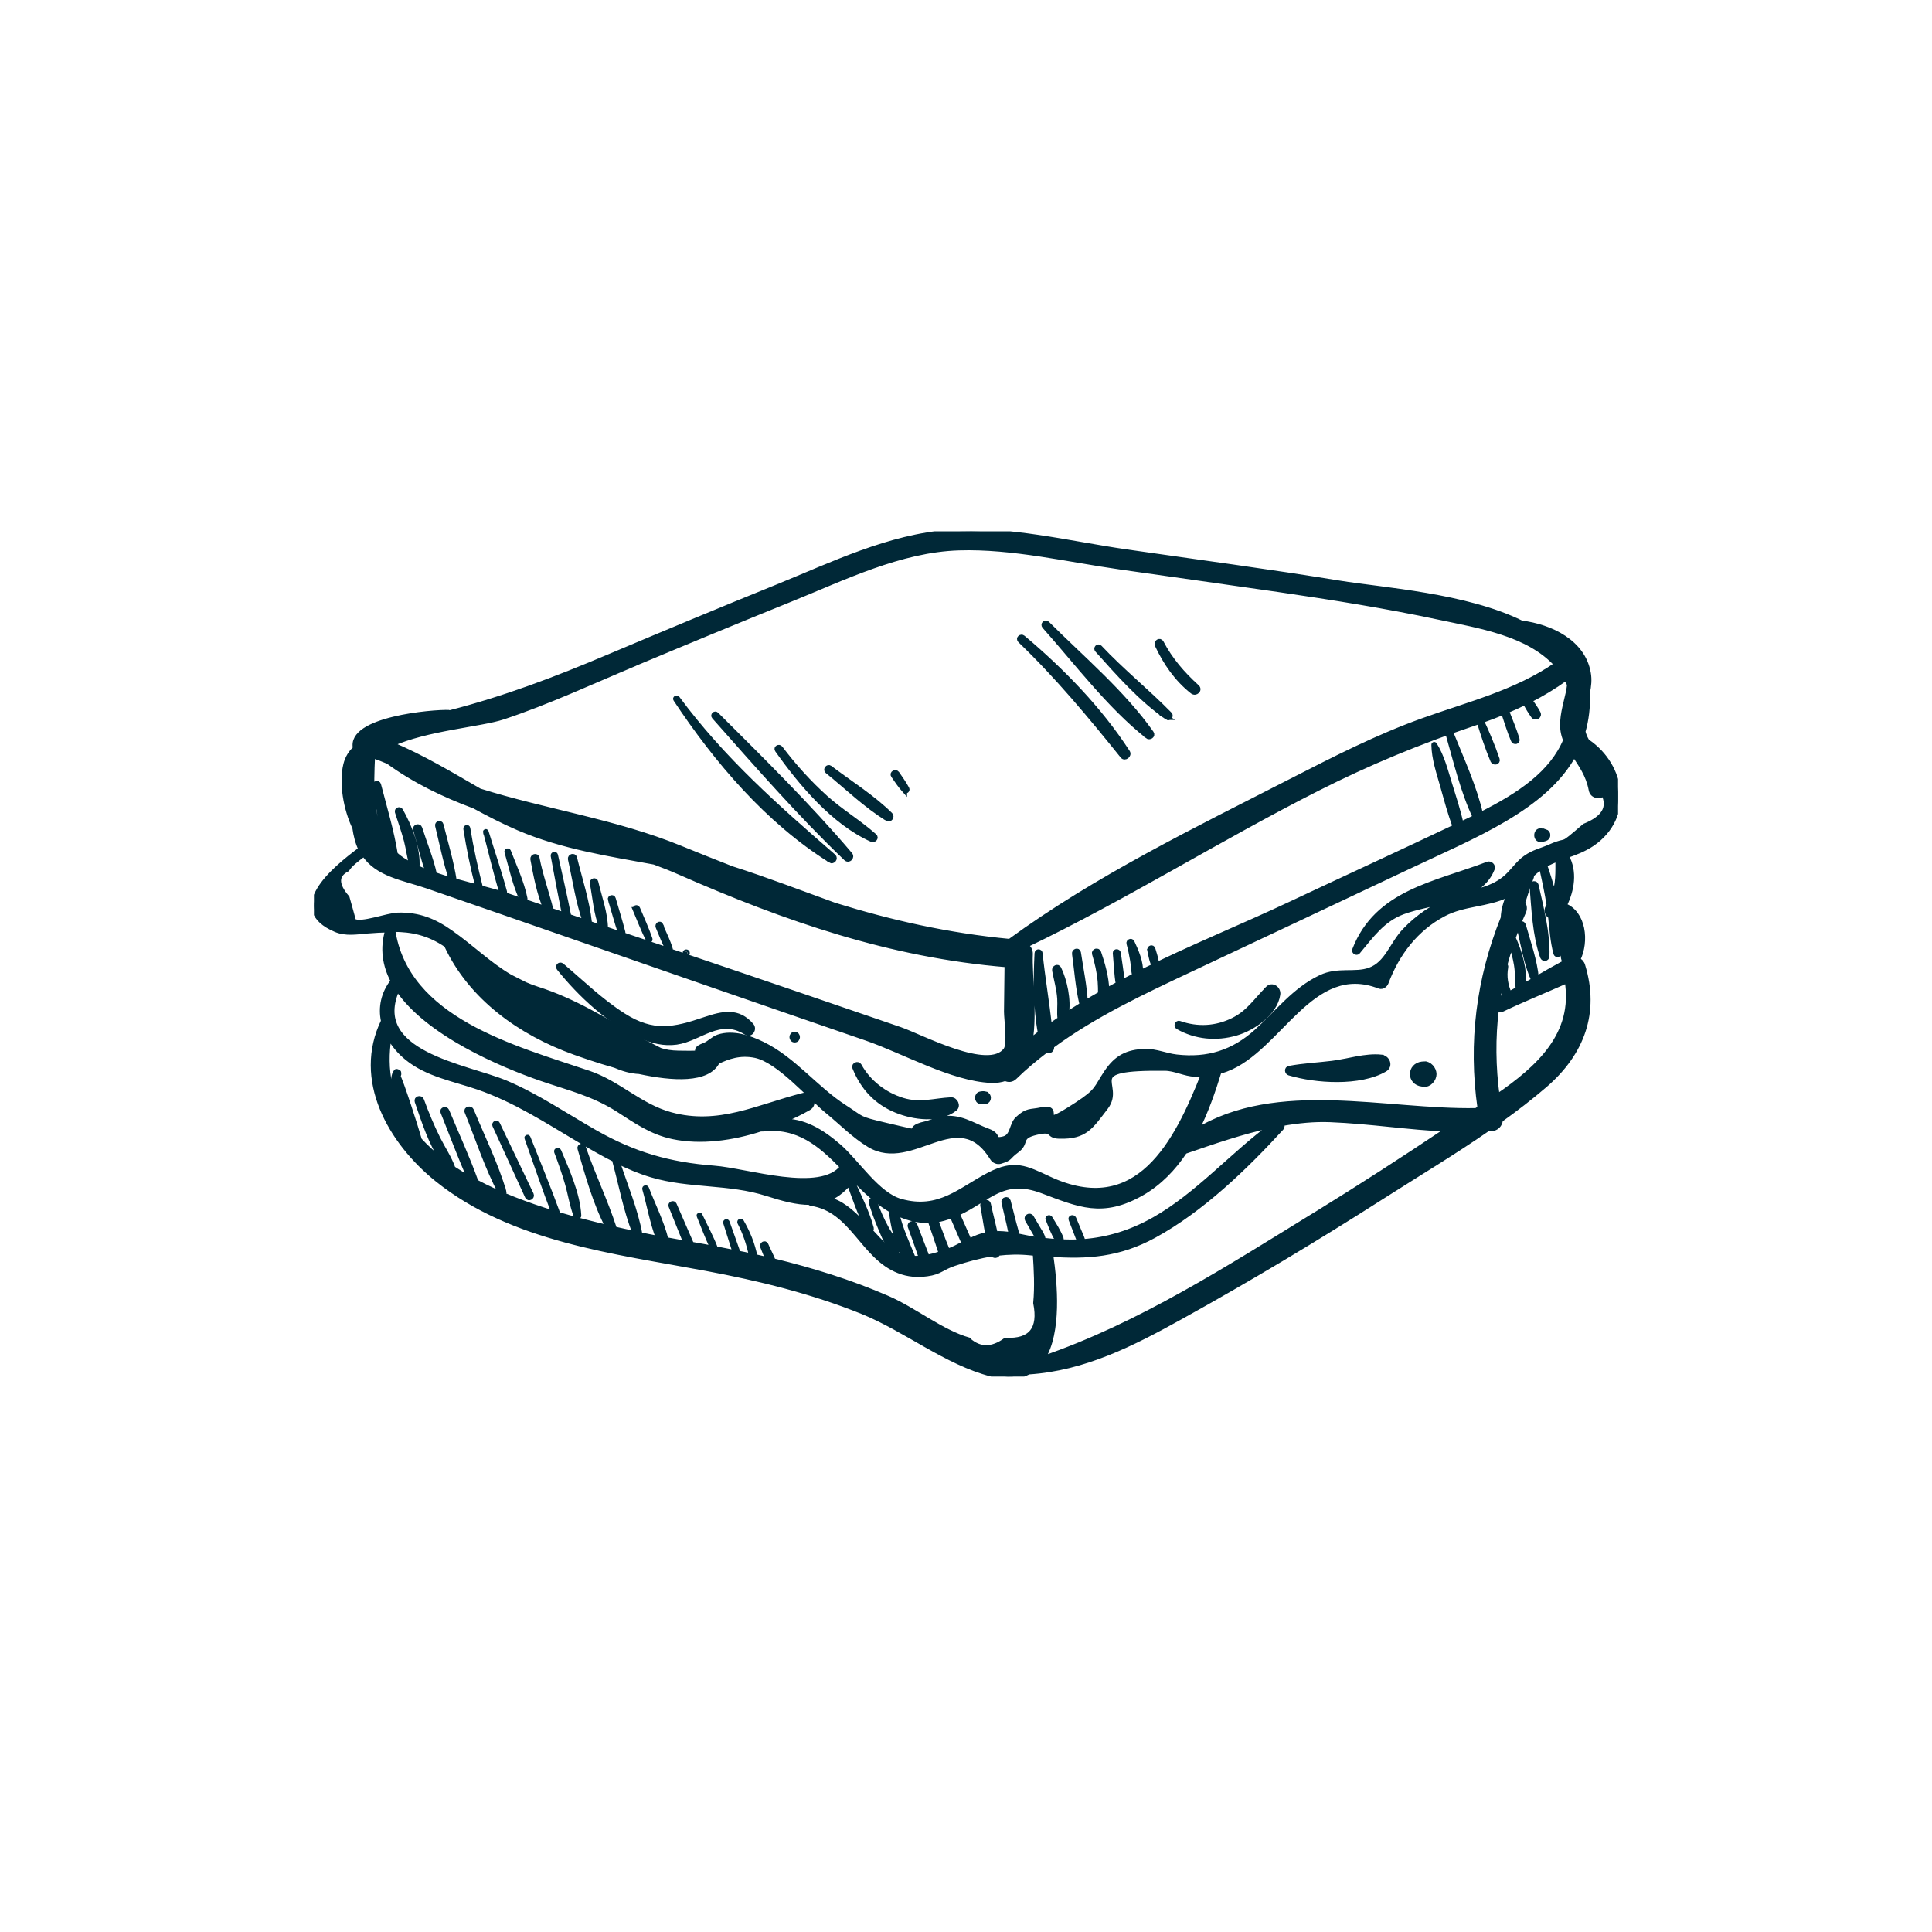 <svg width="80" height="80" viewBox="0 0 80 80" fill="none" xmlns="http://www.w3.org/2000/svg">
<g clip-path="url(#clip0_917_4983)">
<path d="M65.73 30.721C65.702 30.666 65.67 30.616 65.642 30.556C65.601 30.469 65.573 30.383 65.55 30.296C65.689 29.807 65.758 29.273 65.735 28.68C65.79 28.415 65.822 28.145 65.771 27.867C65.55 26.593 64.225 25.95 62.997 25.794C60.687 24.653 57.272 24.434 55.468 24.142C52.528 23.662 49.569 23.27 46.619 22.845C44.254 22.502 41.723 21.863 39.317 22.037C36.813 22.215 34.457 23.375 32.166 24.306C29.846 25.246 27.532 26.21 25.222 27.187C23.004 28.127 20.896 28.926 18.623 29.511C18.614 29.511 18.605 29.497 18.591 29.497C17.938 29.47 14.422 29.771 14.716 30.99C14.528 31.15 14.385 31.383 14.316 31.661C14.132 32.419 14.316 33.492 14.689 34.273C14.735 34.592 14.809 34.894 14.933 35.149C14.933 35.149 14.937 35.158 14.942 35.163C13.764 36.035 11.873 37.637 13.902 38.496C14.321 38.674 14.772 38.592 15.213 38.555C15.512 38.532 15.789 38.514 16.055 38.51C15.821 39.267 15.936 39.975 16.276 40.619C15.867 41.135 15.756 41.719 15.876 42.281C14.698 44.705 16.152 47.271 18.108 48.842C21.209 51.33 25.452 51.818 29.235 52.526C31.453 52.941 33.62 53.471 35.714 54.316C37.504 55.042 39.192 56.425 41.051 56.9C41.714 57.069 42.216 57.019 42.593 56.813C44.889 56.662 46.873 55.653 48.897 54.53C51.732 52.96 54.516 51.289 57.245 49.545C58.676 48.631 60.18 47.732 61.602 46.746C61.653 46.746 61.699 46.746 61.75 46.741C61.975 46.728 62.113 46.572 62.132 46.371C62.771 45.915 63.392 45.435 63.981 44.929C65.504 43.609 66.139 41.934 65.537 39.975C65.504 39.865 65.426 39.788 65.334 39.742C65.716 38.975 65.569 37.802 64.777 37.496C65.095 36.852 65.224 36.09 64.86 35.441C64.86 35.441 64.86 35.441 64.856 35.437C65.219 35.309 65.578 35.181 65.937 34.939C67.561 33.821 67.212 31.716 65.739 30.711L65.73 30.721ZM61.312 33.725C61.059 32.602 60.526 31.447 60.102 30.392C60.07 30.314 59.946 30.342 59.969 30.428C60.286 31.533 60.581 32.789 61.082 33.839C61.041 33.862 60.999 33.88 60.958 33.903C60.806 33.976 60.654 34.044 60.502 34.117C60.378 33.551 60.194 32.999 60.024 32.446C59.854 31.898 59.711 31.319 59.403 30.83C59.394 30.816 59.37 30.821 59.37 30.839C59.38 31.415 59.573 31.976 59.73 32.529C59.891 33.099 60.042 33.679 60.254 34.236C57.999 35.309 55.731 36.35 53.471 37.414C51.456 38.363 49.298 39.235 47.231 40.267C47.255 39.847 47.043 39.363 46.877 39.012C46.84 38.939 46.725 38.989 46.744 39.066C46.808 39.295 46.854 39.528 46.895 39.765C46.932 39.971 46.928 40.194 46.983 40.395C46.813 40.482 46.638 40.569 46.468 40.66C46.44 40.263 46.362 39.856 46.311 39.468C46.302 39.386 46.173 39.382 46.178 39.468C46.219 39.888 46.228 40.327 46.302 40.747C46.145 40.829 45.989 40.916 45.833 41.002C45.819 40.468 45.653 39.897 45.497 39.441C45.46 39.331 45.285 39.377 45.317 39.491C45.432 39.87 45.52 40.254 45.552 40.651C45.566 40.82 45.566 40.984 45.566 41.153C45.359 41.272 45.147 41.39 44.944 41.518C44.912 40.829 44.76 40.13 44.659 39.445C44.645 39.331 44.471 39.382 44.489 39.491C44.586 40.181 44.632 40.902 44.797 41.578C44.797 41.587 44.806 41.591 44.811 41.6C44.59 41.737 44.369 41.874 44.153 42.016C44.268 41.418 44.084 40.591 43.845 40.103C43.794 39.998 43.647 40.075 43.665 40.181C43.739 40.573 43.849 40.943 43.877 41.345C43.895 41.628 43.854 41.915 43.891 42.199C43.743 42.299 43.601 42.395 43.458 42.495C43.352 41.486 43.173 40.477 43.072 39.473C43.062 39.391 42.943 39.386 42.938 39.473C42.883 40.537 42.878 41.701 43.076 42.778C42.938 42.883 42.795 42.993 42.662 43.102C42.855 41.906 42.63 40.354 42.667 39.514C42.676 39.354 42.593 39.226 42.473 39.144C46.587 37.172 50.503 34.702 54.576 32.643C56.66 31.588 58.768 30.716 60.986 29.972C61.073 29.944 61.161 29.912 61.248 29.881C61.414 30.428 61.593 30.972 61.814 31.497C61.86 31.606 62.039 31.565 61.998 31.447C61.814 30.899 61.589 30.369 61.345 29.844C61.653 29.734 61.957 29.62 62.256 29.497C62.385 29.885 62.504 30.278 62.665 30.657C62.707 30.748 62.854 30.716 62.822 30.611C62.702 30.214 62.536 29.826 62.385 29.438C62.642 29.328 62.9 29.214 63.148 29.091C63.254 29.278 63.36 29.465 63.489 29.643C63.576 29.762 63.765 29.661 63.691 29.524C63.59 29.337 63.471 29.168 63.346 28.995C63.866 28.73 64.363 28.429 64.842 28.082C64.892 28.168 64.943 28.255 64.989 28.346C64.939 28.83 64.741 29.314 64.704 29.867C64.685 30.154 64.722 30.396 64.828 30.652C64.267 31.999 62.946 32.912 61.294 33.734L61.312 33.725ZM27.371 38.304C27.334 38.217 27.21 38.29 27.247 38.377C27.385 38.697 27.504 39.044 27.684 39.345C26.814 39.053 25.944 38.756 25.075 38.464C25.075 37.829 24.817 37.135 24.674 36.523C24.651 36.423 24.504 36.469 24.523 36.565C24.633 37.154 24.683 37.843 24.914 38.409C24.743 38.35 24.573 38.295 24.407 38.236C24.407 38.226 24.417 38.222 24.412 38.213C24.315 37.313 24.007 36.4 23.795 35.524C23.768 35.409 23.593 35.46 23.616 35.574C23.809 36.428 23.933 37.35 24.233 38.176C24.007 38.099 23.782 38.021 23.556 37.948C23.386 37.099 23.193 36.254 23.004 35.409C22.99 35.346 22.889 35.373 22.903 35.437C23.055 36.254 23.206 37.071 23.372 37.884C23.188 37.82 23.004 37.761 22.82 37.697C22.645 36.971 22.383 36.268 22.24 35.528C22.217 35.414 22.042 35.46 22.061 35.578C22.185 36.249 22.323 36.98 22.594 37.624C22.07 37.446 21.55 37.268 21.025 37.09C20.685 36.971 20.298 36.866 19.898 36.761C19.691 35.944 19.507 35.126 19.373 34.295C19.364 34.236 19.277 34.264 19.286 34.318C19.415 35.131 19.576 35.939 19.792 36.733C19.47 36.647 19.139 36.56 18.812 36.469C18.692 35.688 18.457 34.916 18.264 34.149C18.241 34.053 18.094 34.094 18.117 34.19C18.301 34.939 18.448 35.706 18.697 36.437C18.457 36.368 18.223 36.291 17.993 36.213C17.855 35.569 17.579 34.912 17.385 34.295C17.349 34.181 17.174 34.231 17.206 34.346C17.381 34.912 17.51 35.546 17.726 36.122C17.569 36.062 17.418 35.998 17.27 35.93C17.33 35.154 16.967 34.222 16.589 33.56C16.548 33.487 16.424 33.538 16.451 33.62C16.576 34.012 16.718 34.405 16.824 34.802C16.911 35.14 16.953 35.492 17.049 35.825C16.916 35.756 16.783 35.683 16.668 35.606C16.562 35.537 16.465 35.46 16.373 35.377C16.217 34.405 15.922 33.437 15.678 32.492C15.651 32.392 15.508 32.437 15.526 32.533C15.655 33.286 15.766 34.072 15.927 34.834C15.333 33.862 15.374 32.515 15.43 31.323C15.439 31.314 15.448 31.305 15.457 31.296C15.669 31.373 15.876 31.451 16.078 31.538C17.169 32.332 18.375 32.912 19.64 33.382C20.238 33.706 20.846 34.022 21.476 34.291C23.28 35.062 25.18 35.35 27.095 35.702C27.445 35.834 27.794 35.966 28.13 36.117C32.548 38.057 36.869 39.555 41.696 39.952C41.687 40.6 41.682 41.244 41.673 41.893C41.673 42.203 41.825 43.239 41.645 43.477C40.932 44.436 38.12 42.915 37.26 42.623C34.49 41.673 31.715 40.719 28.94 39.783C28.535 39.646 28.135 39.509 27.73 39.372C27.753 39.363 27.771 39.34 27.762 39.313C27.665 38.971 27.495 38.642 27.352 38.313L27.371 38.304ZM14.634 32.181C14.634 32.181 14.647 32.191 14.657 32.191C14.652 32.273 14.647 32.35 14.643 32.428C14.638 32.346 14.634 32.264 14.634 32.177V32.181ZM15.255 30.465C15.448 30.323 15.724 30.232 16 30.173C15.766 30.264 15.549 30.369 15.351 30.501C15.319 30.492 15.287 30.479 15.255 30.469V30.465ZM26.299 27.474C28.434 26.579 30.569 25.694 32.718 24.826C34.936 23.931 37.269 22.767 39.708 22.69C41.93 22.621 44.24 23.178 46.435 23.489C48.603 23.799 50.77 24.1 52.938 24.415C55.16 24.74 57.383 25.091 59.582 25.561C61.276 25.922 63.268 26.228 64.451 27.515C62.785 28.671 60.815 29.154 58.91 29.839C57.028 30.515 55.252 31.424 53.48 32.332C49.546 34.346 45.391 36.359 41.811 38.98C39.252 38.738 36.878 38.199 34.554 37.478C33.137 36.966 31.733 36.423 30.297 35.966C29.593 35.693 28.88 35.405 28.162 35.113C25.493 34.022 22.585 33.606 19.856 32.748C18.655 32.054 17.487 31.351 16.212 30.816C17.643 30.159 19.912 29.999 20.832 29.693C22.7 29.072 24.495 28.232 26.308 27.474H26.299ZM19.106 39.697C19.051 39.628 18.996 39.56 18.941 39.486C19.01 39.541 19.074 39.596 19.139 39.651C19.125 39.665 19.116 39.678 19.106 39.697ZM18.494 39.153C19.507 41.317 21.55 42.769 23.782 43.573C24.09 43.682 24.73 43.911 25.475 44.121C25.788 44.258 26.133 44.358 26.469 44.372C27.859 44.673 29.304 44.755 29.704 43.965C30.155 43.751 30.643 43.577 31.273 43.705C32.239 43.901 33.514 45.399 34.264 46.015C34.825 46.472 35.373 47.038 35.999 47.412C37.794 48.485 39.666 45.632 41.093 47.96C41.157 48.065 41.295 48.129 41.42 48.093C41.875 47.956 41.714 47.924 42.096 47.645C42.57 47.303 42.138 47.075 42.92 46.892C43.684 46.714 43.325 47.038 43.863 47.052C44.94 47.079 45.161 46.668 45.787 45.856C46.541 44.874 44.632 44.198 48.239 44.239C48.644 44.239 49.063 44.472 49.482 44.486C49.601 44.49 49.721 44.486 49.831 44.486C48.718 47.307 47.107 50.522 43.435 48.809C42.469 48.358 41.999 48.106 40.964 48.641C39.768 49.257 38.893 50.188 37.297 49.741C36.335 49.476 35.483 48.115 34.743 47.472C33.988 46.819 33.247 46.39 32.373 46.422C32.764 46.257 33.141 46.075 33.486 45.878C33.776 45.714 33.578 45.271 33.266 45.353C31.374 45.833 29.764 46.7 27.767 46.152C26.492 45.801 25.631 44.865 24.394 44.44C21.283 43.386 16.806 42.235 16.263 38.487C17.068 38.487 17.753 38.633 18.494 39.139V39.153ZM63.83 35.903C63.944 36.428 64.06 36.957 64.142 37.487C64.129 37.514 64.115 37.537 64.096 37.564C64.009 37.697 64.073 37.87 64.202 37.943C64.257 38.459 64.29 38.984 64.423 39.477C64.446 39.564 64.561 39.537 64.57 39.459C64.612 39.135 64.612 38.792 64.584 38.446C64.63 38.651 64.667 38.861 64.69 39.076C64.713 39.304 64.69 39.55 64.764 39.765C64.777 39.806 64.805 39.824 64.837 39.834C64.428 40.053 64.023 40.285 63.622 40.518C63.553 39.77 63.286 39.035 63.084 38.313C63.052 38.19 62.863 38.245 62.895 38.363C63.07 39.103 63.19 39.888 63.503 40.587C63.365 40.664 63.227 40.742 63.089 40.824C63.144 40.162 62.932 39.423 62.661 38.834C62.789 38.473 62.932 38.108 63.093 37.752C63.153 37.615 63.121 37.482 63.052 37.386C63.162 37.035 63.273 36.683 63.406 36.341C63.425 36.3 63.42 36.263 63.415 36.231C63.503 36.149 63.572 36.09 63.595 36.071C63.673 36.012 63.747 35.962 63.825 35.912L63.83 35.903ZM62.154 40.642C62.178 40.852 62.233 41.053 62.329 41.244C62.228 41.299 62.122 41.358 62.021 41.413C62.058 41.157 62.104 40.897 62.159 40.642H62.154ZM62.5 41.153C62.348 40.801 62.279 40.441 62.352 40.044C62.362 40.002 62.339 39.98 62.316 39.957C62.389 39.669 62.481 39.386 62.578 39.103C62.665 39.382 62.743 39.665 62.789 39.948C62.845 40.281 62.831 40.619 62.859 40.952C62.739 41.021 62.619 41.084 62.504 41.148L62.5 41.153ZM62.242 38.007C61.225 40.541 60.894 43.175 61.28 45.883C61.23 45.919 61.174 45.951 61.124 45.983C57.387 46.052 52.892 44.773 49.528 46.837C49.933 46.043 50.232 45.184 50.48 44.372C50.572 44.344 50.669 44.317 50.766 44.28C53.002 43.445 54.29 39.747 57.116 40.838C57.24 40.888 57.364 40.783 57.401 40.678C57.847 39.486 58.634 38.45 59.785 37.847C60.622 37.405 61.579 37.468 62.408 37.067C62.435 37.053 62.472 37.03 62.509 37.003C62.357 37.332 62.251 37.674 62.242 38.007ZM44.843 51.407C44.816 51.261 44.742 51.124 44.687 50.987C44.613 50.809 44.539 50.636 44.466 50.458C44.434 50.385 44.314 50.417 44.346 50.49C44.415 50.668 44.484 50.846 44.553 51.024C44.604 51.156 44.65 51.293 44.719 51.416C44.227 51.444 43.716 51.416 43.187 51.353C43.191 51.343 43.196 51.33 43.196 51.321C43.177 51.165 43.085 51.042 43.007 50.91C42.906 50.741 42.809 50.572 42.708 50.403C42.644 50.293 42.473 50.394 42.538 50.503C42.634 50.672 42.736 50.841 42.832 51.01C42.901 51.129 42.957 51.243 43.053 51.334C42.98 51.325 42.901 51.316 42.828 51.307C42.588 51.27 42.354 51.216 42.119 51.17C42.087 50.987 42.022 50.809 41.981 50.636L41.751 49.736C41.719 49.618 41.539 49.668 41.567 49.786C41.636 50.088 41.709 50.389 41.779 50.691C41.811 50.832 41.838 50.983 41.875 51.124C41.654 51.088 41.438 51.069 41.212 51.079C41.125 50.672 41.015 50.266 40.932 49.869C40.9 49.714 40.66 49.777 40.693 49.933C40.766 50.316 40.821 50.713 40.9 51.111C40.623 51.161 40.375 51.266 40.14 51.385C39.975 51.01 39.809 50.636 39.643 50.261C39.643 50.257 39.634 50.257 39.634 50.252C40.959 49.65 41.516 48.7 43.159 49.316C44.691 49.892 45.648 50.33 47.264 49.417C48.009 48.992 48.589 48.385 49.058 47.682C50.213 47.285 51.442 46.855 52.68 46.595C51.014 47.823 49.597 49.471 47.797 50.494C46.827 51.042 45.869 51.33 44.862 51.407H44.843ZM38.387 52.051C38.337 51.882 38.258 51.713 38.199 51.549C38.093 51.275 37.991 51.006 37.886 50.732C37.84 50.613 37.646 50.663 37.688 50.786C37.784 51.06 37.886 51.334 37.982 51.608C38.037 51.764 38.088 51.932 38.153 52.088C38.033 52.101 37.922 52.106 37.817 52.101C37.568 51.48 37.287 50.896 37.136 50.234C37.384 50.353 37.646 50.449 37.932 50.499C38.157 50.54 38.369 50.544 38.571 50.535C38.544 50.558 38.53 50.595 38.548 50.64C38.649 50.932 38.751 51.229 38.847 51.522C38.889 51.645 38.925 51.777 38.972 51.905C38.755 51.974 38.562 52.024 38.387 52.056V52.051ZM35.161 48.988C35.392 49.604 35.599 50.252 35.907 50.828C35.838 50.755 35.769 50.686 35.695 50.613C35.235 50.156 34.812 49.777 34.26 49.654C34.577 49.535 34.871 49.321 35.161 48.988ZM35.267 48.86C35.286 48.837 35.304 48.809 35.322 48.782C35.819 49.298 36.33 49.791 36.928 50.129C36.919 50.143 36.91 50.161 36.91 50.184C36.988 50.814 37.14 51.499 37.471 52.06C36.892 51.923 36.523 51.489 36.017 50.946C36.059 50.942 36.096 50.91 36.082 50.859C35.902 50.175 35.553 49.513 35.267 48.86ZM39.243 51.814C39.192 51.672 39.128 51.531 39.077 51.398C38.976 51.124 38.875 50.85 38.769 50.576C38.76 50.554 38.746 50.535 38.728 50.526C38.962 50.494 39.192 50.426 39.436 50.33C39.436 50.344 39.432 50.357 39.436 50.371C39.597 50.745 39.758 51.115 39.919 51.489C39.699 51.604 39.482 51.722 39.243 51.809V51.814ZM16.46 40.938C17.694 42.792 20.758 44.089 22.419 44.664C23.561 45.057 24.541 45.28 25.585 45.942C26.335 46.422 26.975 46.883 27.863 47.07C29.018 47.312 30.316 47.134 31.517 46.746C31.531 46.75 31.54 46.76 31.558 46.755C33.04 46.568 33.983 47.394 34.885 48.321C33.979 49.499 30.928 48.467 29.561 48.367C27.716 48.225 26.244 47.805 24.624 46.878C23.404 46.184 22.235 45.381 20.933 44.833C19.304 44.153 15.241 43.623 16.46 40.934V40.938ZM17.372 47.202C17.201 46.613 16.626 44.828 16.47 44.527C16.474 44.527 16.483 44.527 16.488 44.527C16.502 44.527 16.516 44.513 16.516 44.5C16.516 44.472 16.516 44.449 16.516 44.422C16.516 44.413 16.511 44.399 16.502 44.395C16.483 44.385 16.46 44.376 16.442 44.367C16.428 44.363 16.41 44.358 16.401 44.372C16.157 44.682 16.433 45.212 16.534 45.545C16.626 45.851 16.713 46.171 16.81 46.481C16.171 45.504 15.881 44.331 16.115 42.924C16.295 43.253 16.543 43.554 16.856 43.806C17.684 44.486 18.812 44.682 19.797 45.02C21.343 45.554 22.654 46.417 24.044 47.239C24.518 47.517 25.001 47.796 25.493 48.042C25.47 48.052 25.452 48.074 25.461 48.102C25.724 49.074 25.917 50.133 26.294 51.074C26.013 51.015 25.724 50.955 25.434 50.887C25.434 50.878 25.438 50.869 25.434 50.855C25.07 49.723 24.541 48.641 24.159 47.513C24.127 47.422 23.984 47.458 24.012 47.554C24.329 48.645 24.647 49.814 25.18 50.828C24.5 50.668 23.8 50.49 23.11 50.284C22.723 49.216 22.286 48.161 21.867 47.106C21.854 47.075 21.803 47.088 21.817 47.12C22.185 48.157 22.539 49.202 22.935 50.234C21.808 49.887 20.698 49.467 19.714 48.942C19.36 47.947 18.909 46.974 18.504 45.997C18.462 45.897 18.297 45.942 18.338 46.043C18.706 46.96 19.051 47.896 19.451 48.8C19.212 48.668 18.982 48.531 18.761 48.385C18.609 47.951 18.347 47.568 18.14 47.157C17.882 46.636 17.657 46.102 17.459 45.554C17.418 45.435 17.229 45.486 17.27 45.604C17.542 46.399 17.846 47.349 18.338 48.079C17.979 47.81 17.657 47.517 17.367 47.202H17.372ZM40.113 55.484C38.99 55.165 37.849 54.229 36.749 53.754C35.212 53.087 33.634 52.599 32.019 52.206C31.927 51.978 31.807 51.754 31.715 51.54C31.673 51.448 31.54 51.526 31.577 51.617C31.65 51.786 31.715 51.974 31.793 52.156C31.618 52.115 31.443 52.074 31.264 52.033C31.163 51.517 30.965 51.033 30.702 50.581C30.675 50.535 30.61 50.576 30.633 50.622C30.863 51.065 31.011 51.517 31.112 52.001C30.928 51.96 30.744 51.923 30.555 51.887C30.555 51.878 30.564 51.868 30.555 51.855C30.408 51.439 30.261 51.024 30.113 50.608C30.1 50.567 30.031 50.581 30.044 50.627C30.173 51.038 30.307 51.453 30.436 51.864C30.169 51.809 29.897 51.754 29.63 51.704C29.451 51.229 29.202 50.777 28.986 50.321C28.977 50.298 28.935 50.316 28.945 50.339C29.129 50.782 29.294 51.248 29.511 51.681C29.382 51.658 29.253 51.631 29.124 51.608C28.968 51.581 28.807 51.549 28.636 51.522C28.397 50.974 28.158 50.421 27.919 49.873C27.886 49.796 27.748 49.85 27.78 49.933C27.988 50.449 28.195 50.965 28.402 51.48C28.139 51.435 27.863 51.385 27.578 51.33C27.403 50.608 27.026 49.873 26.773 49.207C26.754 49.161 26.681 49.179 26.694 49.23C26.878 49.869 27.007 50.622 27.26 51.275C27.012 51.229 26.759 51.179 26.501 51.124C26.322 50.102 25.88 49.074 25.562 48.084C26.018 48.307 26.487 48.508 26.98 48.654C28.567 49.124 30.173 48.919 31.77 49.43C32.423 49.64 33.003 49.796 33.532 49.791C33.546 49.814 33.56 49.828 33.588 49.832C35.304 50.088 35.714 52.042 37.218 52.626C37.6 52.777 37.982 52.804 38.387 52.75C38.935 52.677 38.999 52.489 39.514 52.321C40.039 52.147 40.559 52.005 41.093 51.923C41.148 52.019 41.305 52.01 41.318 51.896C41.755 51.846 42.202 51.832 42.671 51.882C42.736 51.887 42.8 51.891 42.864 51.9C42.91 52.59 42.947 53.266 42.883 53.955C43.099 55.032 42.685 55.548 41.641 55.494C41.084 55.9 40.578 55.904 40.117 55.503L40.113 55.484ZM54.502 50.27C50.908 52.48 47.204 54.873 43.177 56.252C43.858 55.174 43.693 53.188 43.509 51.941C45.018 52.047 46.334 51.96 47.788 51.165C49.753 50.092 51.562 48.348 53.053 46.718C53.103 46.664 53.103 46.586 53.075 46.527C53.747 46.408 54.419 46.34 55.082 46.367C56.766 46.435 58.321 46.691 59.955 46.76C58.156 47.965 56.343 49.138 54.497 50.275L54.502 50.27ZM61.998 45.404C61.832 44.175 61.819 42.97 61.966 41.779C62.026 41.824 62.108 41.842 62.191 41.801C63.079 41.377 63.991 41.011 64.888 40.61C65.256 42.833 63.705 44.226 61.993 45.404H61.998ZM64.994 39.135C64.939 38.797 64.81 38.455 64.708 38.19C64.681 38.117 64.589 38.117 64.552 38.163C64.547 38.112 64.543 38.057 64.534 38.007C64.943 38.126 65.026 38.646 64.994 39.135ZM64.345 37.09C64.234 36.647 64.101 36.218 63.963 35.82C64.142 35.72 64.326 35.638 64.506 35.569C64.506 36.14 64.529 36.606 64.34 37.09H64.345ZM65.615 34.2C64.492 35.167 65.026 34.688 64.202 35.053C63.806 35.231 63.526 35.268 63.162 35.524C62.845 35.743 62.583 36.172 62.265 36.409C61.717 36.825 61.197 36.884 60.608 37.048C61.124 36.839 61.575 36.533 61.796 35.966C61.837 35.861 61.713 35.738 61.607 35.779C59.43 36.615 57.014 36.939 56.09 39.336C56.062 39.409 56.177 39.477 56.228 39.413C56.775 38.761 57.245 38.076 58.087 37.765C58.63 37.564 59.219 37.468 59.776 37.318C59.872 37.291 59.964 37.268 60.061 37.24C59.357 37.528 58.699 37.975 58.174 38.528C57.622 39.103 57.447 39.902 56.715 40.167C56.108 40.386 55.404 40.13 54.691 40.468C53.6 40.984 52.892 41.934 52.022 42.719C51.069 43.577 50.015 43.911 48.718 43.764C48.276 43.714 47.876 43.523 47.425 43.532C46.675 43.55 46.228 43.792 45.819 44.399C45.368 45.07 45.483 45.153 44.59 45.737C42.759 46.928 44.107 45.737 43.118 45.951C42.653 46.052 42.542 45.951 42.138 46.326C41.88 46.559 41.944 47.056 41.562 47.152C41.093 47.271 41.41 47.02 40.936 46.842C40.237 46.586 39.745 46.184 38.93 46.335C38.723 46.376 38.53 46.486 38.327 46.531C37.251 46.76 38.636 47.047 36.68 46.591C35.479 46.308 35.75 46.344 34.977 45.851C33.781 45.084 32.865 43.86 31.568 43.23C31.034 42.97 30.348 42.737 29.75 42.934C29.538 43.002 29.377 43.198 29.175 43.276C28.369 43.577 29.64 43.627 28.098 43.605C27.785 43.6 27.55 43.559 27.339 43.491C27.021 43.326 26.704 43.166 26.386 43.011C26.377 43.007 26.372 43.002 26.363 42.998C24.996 42.212 23.74 41.427 22.245 40.952C22.07 40.897 21.909 40.833 21.748 40.765C21.536 40.66 21.329 40.55 21.117 40.445C20.243 39.934 19.567 39.249 18.665 38.614C17.974 38.126 17.339 37.87 16.488 37.889C16.028 37.898 14.951 38.331 14.643 38.135C14.555 37.816 14.468 37.491 14.376 37.172C13.906 36.628 13.906 36.236 14.376 35.994C14.495 35.797 14.785 35.574 15.071 35.364C15.623 36.213 16.723 36.359 17.68 36.688C21.637 38.053 25.59 39.436 29.547 40.806C31.655 41.536 33.767 42.267 35.879 42.993C37.439 43.532 39.413 44.669 41.038 44.742C41.263 44.751 41.456 44.719 41.627 44.659C41.746 44.723 41.894 44.723 42.018 44.6C42.427 44.198 42.864 43.838 43.311 43.495C43.403 43.55 43.555 43.504 43.55 43.372C43.55 43.354 43.55 43.335 43.546 43.317C45.322 42.007 47.333 41.071 49.348 40.121C52.339 38.71 55.33 37.309 58.317 35.893C61.032 34.606 63.968 33.46 65.178 31.236C65.463 31.684 65.762 32.067 65.886 32.716C65.937 32.971 66.231 33.003 66.406 32.876C66.673 33.437 66.416 33.875 65.629 34.195L65.615 34.2Z" fill="#002837" stroke="#002837" stroke-width="0.2"/>
<path d="M39.381 45.536C38.672 45.572 38.102 45.778 37.379 45.559C36.629 45.33 35.953 44.81 35.58 44.125C35.525 44.025 35.35 44.093 35.392 44.203C35.723 45.029 36.28 45.641 37.122 45.983C37.84 46.275 38.884 46.417 39.538 45.91C39.689 45.791 39.561 45.527 39.381 45.536Z" fill="#002837" stroke="#002837" stroke-width="0.2"/>
<path d="M40.817 45.298C40.729 45.276 40.679 45.28 40.591 45.298C40.435 45.326 40.435 45.586 40.591 45.613C40.679 45.632 40.729 45.632 40.817 45.613C40.969 45.577 40.969 45.339 40.817 45.303V45.298Z" fill="#002837" stroke="#002837" stroke-width="0.2"/>
<path d="M29.184 42.212C27.9 42.65 27.04 42.833 25.811 42.048C24.886 41.459 24.09 40.682 23.262 39.979C23.179 39.911 23.078 40.011 23.147 40.093C24.012 41.171 25.231 42.322 26.524 42.892C26.998 43.102 27.491 43.23 28.011 43.157C28.981 43.02 29.796 42.057 30.896 42.755C31.08 42.874 31.245 42.618 31.121 42.468C30.564 41.815 29.934 41.961 29.184 42.212Z" fill="#002837" stroke="#002837" stroke-width="0.2"/>
<path d="M32.907 42.824C32.75 42.824 32.75 43.066 32.907 43.066C33.063 43.066 33.063 42.824 32.907 42.824Z" fill="#002837" stroke="#002837" stroke-width="0.2"/>
<path d="M63.986 34.437C63.921 34.419 63.871 34.409 63.806 34.4C63.572 34.373 63.567 34.793 63.806 34.766C63.875 34.756 63.921 34.752 63.986 34.729C64.133 34.683 64.133 34.478 63.986 34.432V34.437Z" fill="#002837" stroke="#002837" stroke-width="0.2"/>
<path d="M52.496 40.938C52.003 41.422 51.713 41.92 51.06 42.244C50.351 42.595 49.583 42.636 48.837 42.372C48.75 42.34 48.695 42.477 48.773 42.522C49.509 42.942 50.365 43.02 51.18 42.783C51.888 42.577 52.799 41.956 52.914 41.18C52.951 40.947 52.684 40.742 52.491 40.934L52.496 40.938Z" fill="#002837" stroke="#002837" stroke-width="0.2"/>
<path d="M47.604 39.336C47.645 39.518 47.673 39.719 47.742 39.893C47.779 39.984 47.903 39.947 47.889 39.852C47.862 39.664 47.793 39.477 47.742 39.295C47.719 39.208 47.59 39.244 47.609 39.331L47.604 39.336Z" fill="#002837" stroke="#002837" stroke-width="0.2"/>
<path d="M20.105 34.45C20.33 35.286 20.524 36.135 20.777 36.966C20.8 37.044 20.919 37.012 20.896 36.934C20.671 36.094 20.386 35.272 20.133 34.441C20.128 34.423 20.096 34.428 20.1 34.45H20.105Z" fill="#002837" stroke="#002837" stroke-width="0.2"/>
<path d="M20.988 35.272C21.177 35.93 21.324 36.647 21.623 37.263C21.656 37.331 21.757 37.281 21.743 37.213C21.61 36.546 21.301 35.889 21.057 35.254C21.039 35.213 20.975 35.227 20.988 35.272Z" fill="#002837" stroke="#002837" stroke-width="0.2"/>
<path d="M25.273 37.245C25.41 37.71 25.539 38.176 25.691 38.637C25.714 38.706 25.816 38.678 25.797 38.61C25.677 38.139 25.53 37.678 25.397 37.213C25.374 37.13 25.245 37.167 25.268 37.249L25.273 37.245Z" fill="#002837" stroke="#002837" stroke-width="0.2"/>
<path d="M26.299 37.66C26.478 38.08 26.639 38.514 26.846 38.92C26.865 38.961 26.934 38.934 26.92 38.888C26.773 38.459 26.579 38.039 26.404 37.619C26.372 37.546 26.271 37.587 26.303 37.66H26.299Z" fill="#002837" stroke="#002837" stroke-width="0.2"/>
<path d="M28.415 39.509C28.48 39.509 28.48 39.413 28.415 39.413C28.351 39.413 28.351 39.509 28.415 39.509Z" fill="#002837" stroke="#002837" stroke-width="0.2"/>
<path d="M37.02 51.809C37.089 51.864 37.2 51.813 37.172 51.722C37.085 51.407 36.859 51.142 36.703 50.855C36.505 50.499 36.349 50.129 36.211 49.75C36.178 49.663 36.045 49.7 36.072 49.786C36.178 50.147 36.307 50.494 36.454 50.841C36.597 51.174 36.735 51.572 37.02 51.809Z" fill="#002837" stroke="#002837" stroke-width="0.2"/>
<path d="M43.394 50.48C43.513 50.773 43.619 51.078 43.789 51.343C43.836 51.416 43.974 51.371 43.941 51.279C43.826 50.983 43.647 50.713 43.481 50.439C43.453 50.394 43.371 50.425 43.389 50.476L43.394 50.48Z" fill="#002837" stroke="#002837" stroke-width="0.2"/>
<path d="M57.199 43.769C56.541 43.7 55.823 43.942 55.169 44.025C54.576 44.098 53.973 44.125 53.384 44.235C53.278 44.253 53.292 44.404 53.384 44.431C54.493 44.764 56.306 44.878 57.337 44.285C57.594 44.139 57.456 43.801 57.199 43.773V43.769Z" fill="#002837" stroke="#002837" stroke-width="0.2"/>
<path d="M58.956 44.047C58.933 44.047 58.91 44.052 58.887 44.056C58.349 44.12 58.344 44.828 58.887 44.892C58.91 44.892 58.933 44.897 58.956 44.901C59.186 44.928 59.384 44.687 59.384 44.477C59.384 44.267 59.186 44.025 58.956 44.052V44.047Z" fill="#002837" stroke="#002837" stroke-width="0.2"/>
<path d="M63.434 36.674C63.512 37.623 63.553 38.719 63.871 39.623C63.908 39.724 64.055 39.71 64.059 39.596C64.096 38.637 63.816 37.578 63.609 36.651C63.586 36.555 63.425 36.573 63.434 36.674Z" fill="#002837" stroke="#002837" stroke-width="0.2"/>
<path d="M20.869 49.348C20.533 48.202 19.976 47.088 19.525 45.983C19.479 45.869 19.286 45.919 19.336 46.033C19.787 47.147 20.169 48.344 20.735 49.403C20.777 49.48 20.896 49.426 20.873 49.343L20.869 49.348Z" fill="#002837" stroke="#002837" stroke-width="0.2"/>
<path d="M21.84 49.553C21.89 49.658 22.051 49.567 22.001 49.462C21.536 48.485 21.067 47.513 20.602 46.536C20.565 46.458 20.455 46.526 20.487 46.599C20.938 47.586 21.389 48.567 21.84 49.553Z" fill="#002837" stroke="#002837" stroke-width="0.2"/>
<path d="M23.86 50.343C23.883 50.398 23.975 50.398 23.97 50.33C23.924 49.439 23.483 48.476 23.142 47.663C23.119 47.608 23.022 47.631 23.045 47.691C23.211 48.124 23.363 48.563 23.492 49.006C23.621 49.449 23.685 49.919 23.855 50.348L23.86 50.343Z" fill="#002837" stroke="#002837" stroke-width="0.2"/>
<path d="M34.384 35.633C34.485 35.697 34.609 35.546 34.517 35.464C32.157 33.414 29.92 31.446 28.052 28.917C28.02 28.876 27.946 28.917 27.978 28.958C29.658 31.492 31.779 33.994 34.388 35.628L34.384 35.633Z" fill="#002837" stroke="#002837" stroke-width="0.2"/>
<path d="M35.032 35.546C35.143 35.651 35.299 35.496 35.198 35.382C33.477 33.355 31.549 31.46 29.667 29.584C29.603 29.52 29.511 29.615 29.57 29.679C31.333 31.67 33.109 33.706 35.032 35.546Z" fill="#002837" stroke="#002837" stroke-width="0.2"/>
<path d="M36.1 34.761C36.188 34.802 36.298 34.692 36.211 34.619C35.576 34.053 34.83 33.61 34.195 33.04C33.5 32.414 32.874 31.72 32.313 30.976C32.258 30.898 32.124 30.976 32.184 31.054C33.164 32.437 34.513 34.053 36.105 34.766L36.1 34.761Z" fill="#002837" stroke="#002837" stroke-width="0.2"/>
<path d="M36.74 33.903C36.841 33.967 36.951 33.82 36.869 33.738C36.132 33.008 35.189 32.423 34.361 31.793C34.282 31.734 34.177 31.866 34.255 31.93C35.065 32.583 35.852 33.359 36.744 33.898L36.74 33.903Z" fill="#002837" stroke="#002837" stroke-width="0.2"/>
<path d="M37.458 32.734C37.508 32.789 37.586 32.72 37.554 32.661C37.435 32.437 37.287 32.236 37.145 32.026C37.08 31.935 36.924 32.026 36.993 32.117C37.14 32.327 37.283 32.542 37.458 32.738V32.734Z" fill="#002837" stroke="#002837" stroke-width="0.2"/>
<path d="M46.486 31.309C46.578 31.423 46.771 31.273 46.693 31.149C45.529 29.355 43.992 27.776 42.358 26.401C42.276 26.333 42.156 26.442 42.239 26.52C43.794 28.013 45.138 29.634 46.486 31.309Z" fill="#002837" stroke="#002837" stroke-width="0.2"/>
<path d="M47.508 30.488C47.595 30.556 47.756 30.465 47.678 30.355C46.5 28.684 44.806 27.26 43.361 25.817C43.288 25.744 43.177 25.853 43.246 25.931C44.595 27.447 45.915 29.214 47.512 30.483L47.508 30.488Z" fill="#002837" stroke="#002837" stroke-width="0.2"/>
<path d="M48.331 29.711C48.414 29.766 48.502 29.647 48.437 29.579C47.503 28.625 46.454 27.785 45.538 26.808C45.469 26.735 45.368 26.844 45.432 26.913C46.311 27.894 47.245 28.958 48.336 29.711H48.331Z" fill="#002837" stroke="#002837" stroke-width="0.2"/>
<path d="M49.376 28.634C49.509 28.739 49.698 28.565 49.564 28.447C48.971 27.908 48.46 27.323 48.087 26.607C48.028 26.492 47.866 26.593 47.917 26.707C48.258 27.442 48.731 28.127 49.376 28.634Z" fill="#002837" stroke="#002837" stroke-width="0.2"/>
</g>
<defs>
<clipPath id="clip0_917_4983">
<rect width="54" height="35" fill="white" transform="translate(13 22)"/>
</clipPath>
</defs>
</svg>
